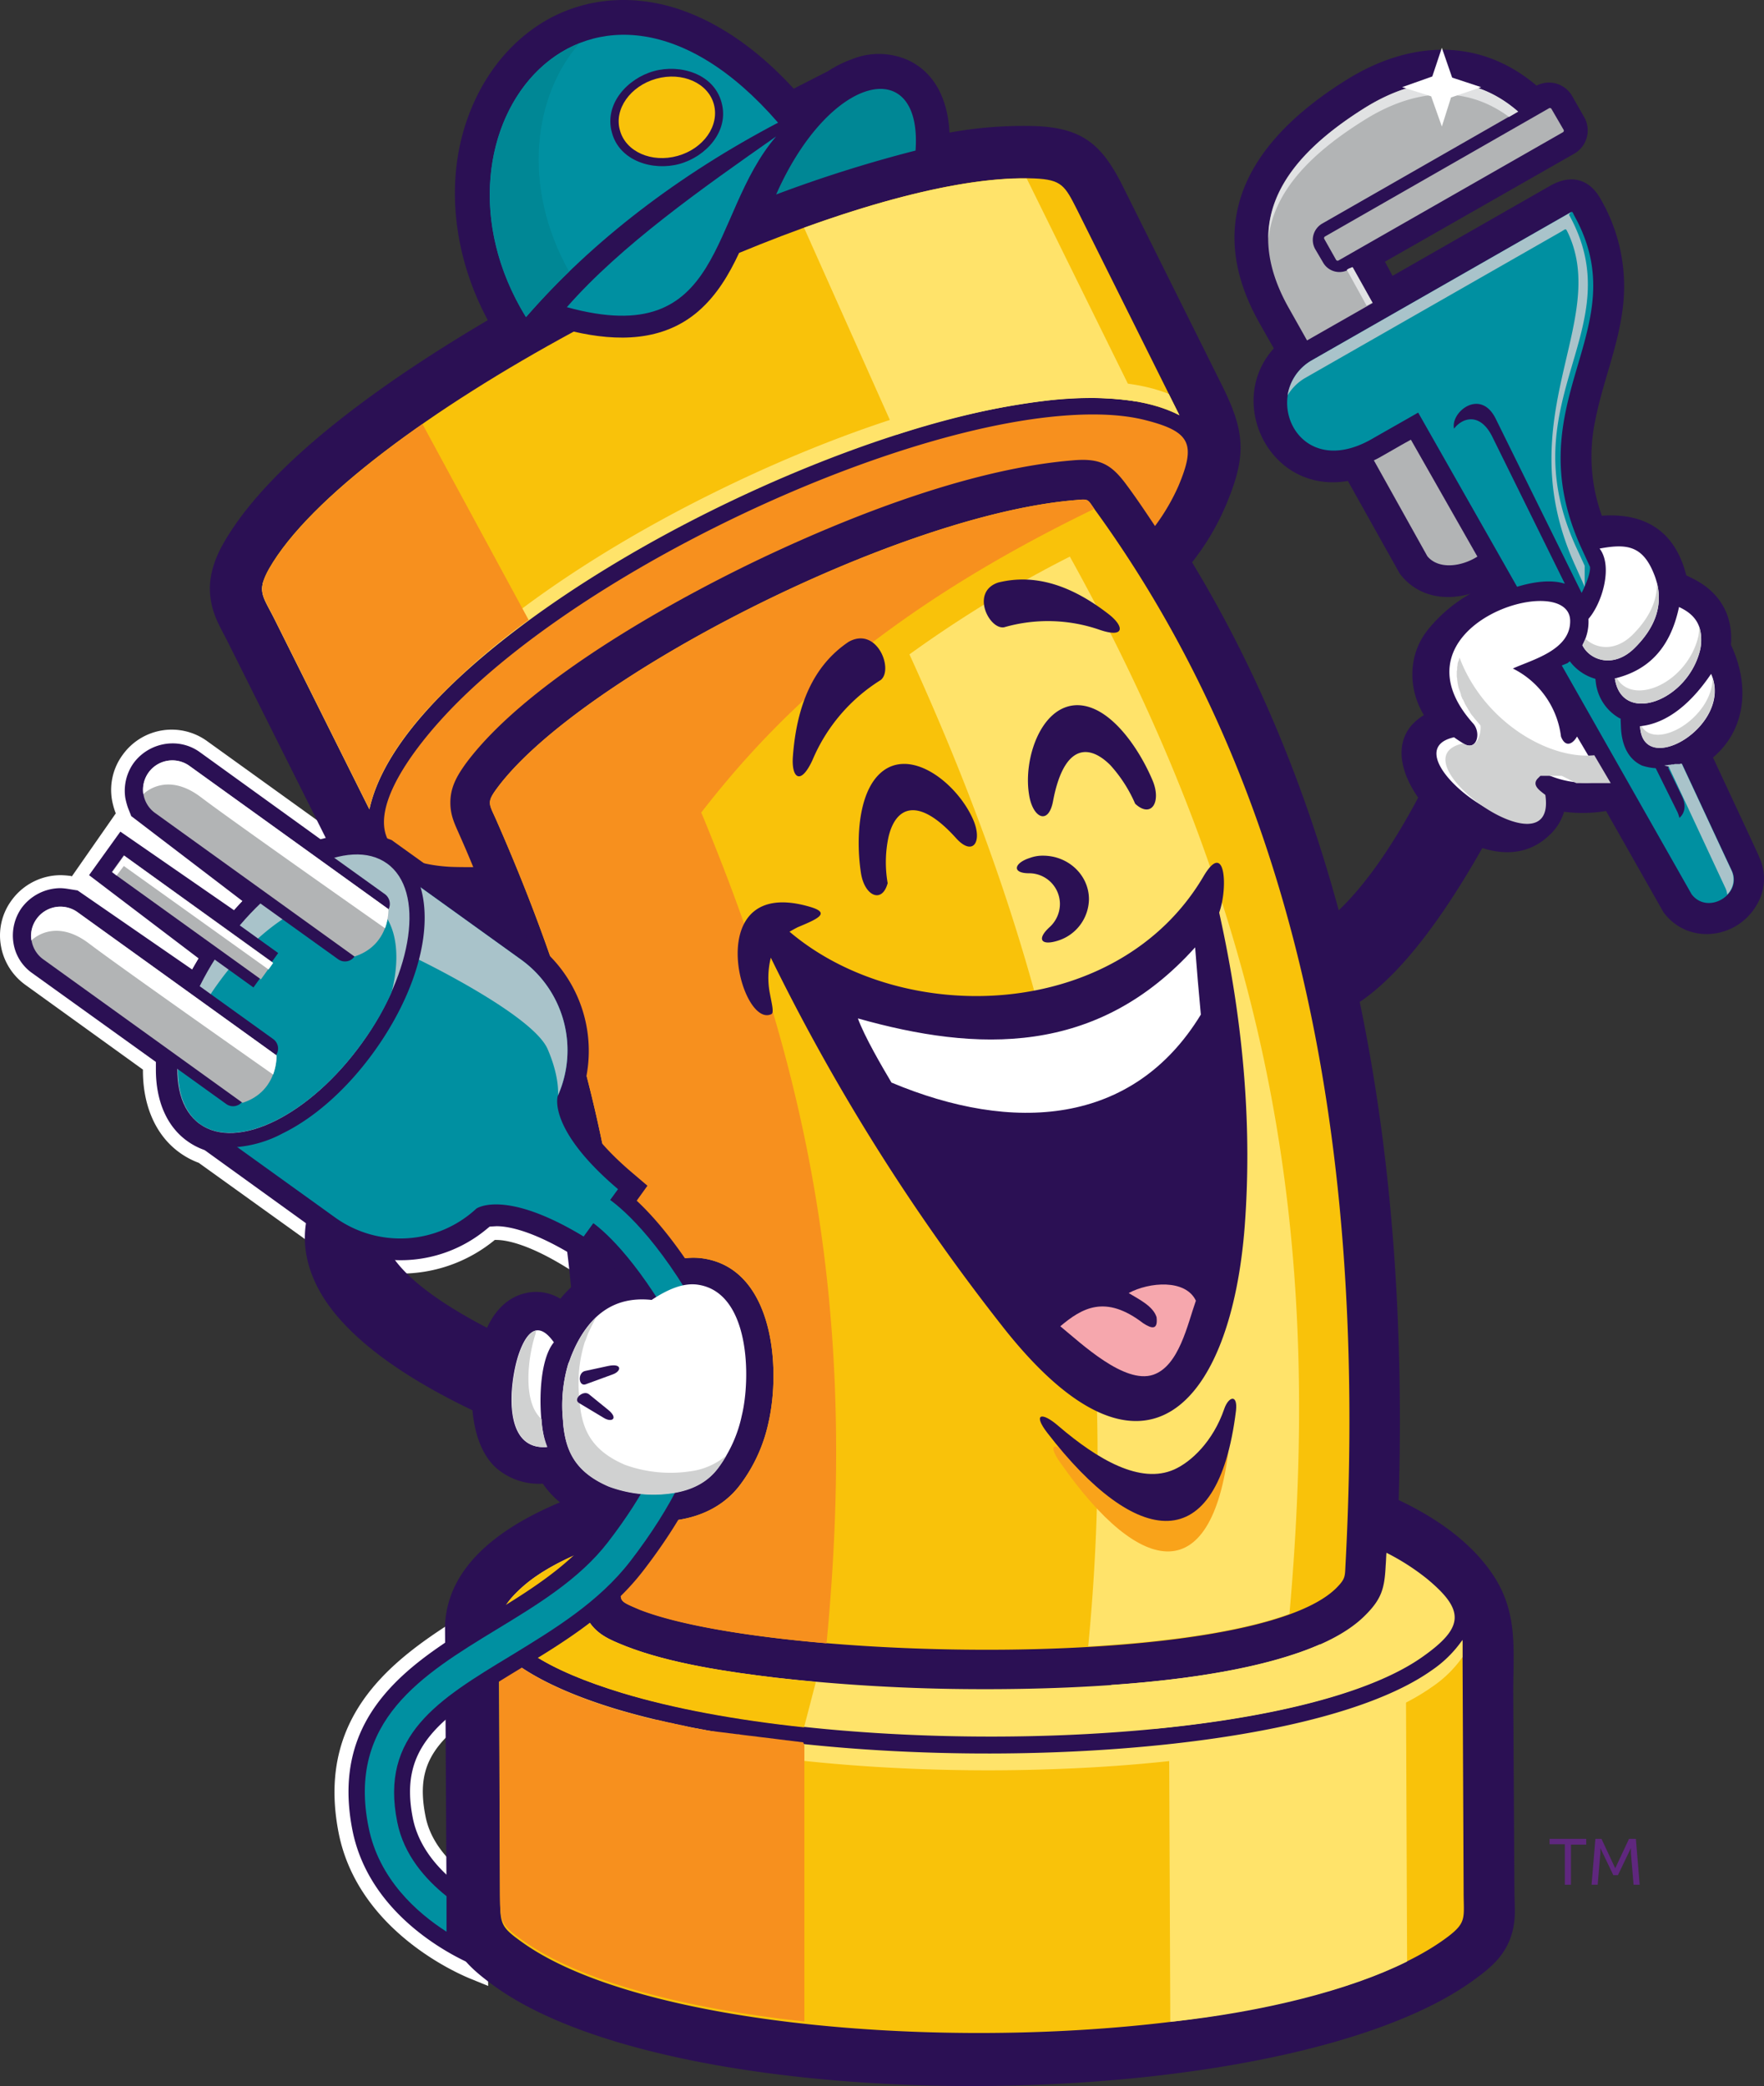 <?xml version="1.0" encoding="UTF-8"?> <svg xmlns="http://www.w3.org/2000/svg" width="419.269" height="495.75" viewBox="0 0 419.269 495.75"><rect x="0" y="0" width="419.269" height="495.75" fill="#333333" stroke="none"/><g id="keep-smiling-mascot" transform="translate(18398.131 1695)"><path id="Path_181698" data-name="Path 181698" d="M180.938,449.08a92.188,92.188,0,0,0-11.529-14.615l2.633-3.722-5.9-4.993c-8.715-7.444-10.893-12.164-11.438-13.889l-.091-.182.091-.182a35.41,35.41,0,0,0-12.164-40.85l-34.132-24.51-2.723-.908a24.919,24.919,0,0,0-14.8.091l-.182.091L63.2,325.623a14.334,14.334,0,0,0-20.062,3.268A14.055,14.055,0,0,0,40.6,339.6a18.377,18.377,0,0,0,.817,3l.091.182-.817,1.18h0l-9.622,13.8-.272-.091a22.341,22.341,0,0,0-2.36-.182,14.449,14.449,0,0,0-11.71,5.991,14.055,14.055,0,0,0-2.542,10.712,14.489,14.489,0,0,0,5.81,9.35l27.959,20.153v.272c0,8.533,3.177,15.523,8.805,19.517a18.929,18.929,0,0,0,4.448,2.36l27.687,19.88a34.3,34.3,0,0,0,20.334,6.445,35.036,35.036,0,0,0,22.24-7.9l.091-.091h.454c1.816,0,6.99.635,16.431,6.445l6.536,3.994,1.906-2.633a80.529,80.529,0,0,1,6.445,8.715c8.805,13.435,5.265,30.592-10.621,51.2-5.991,7.716-15.432,13.526-24.691,19.063-17.611,10.712-39.579,24.056-33.5,54.376,4.539,22.24,26.688,32.5,31.046,34.314l4.448,1.815-.091-4.811c0-1.725-.091-3.45-.182-5.174s-.182-3.54-.182-5.265a3.7,3.7,0,0,1,1.271-2.723l2.9-3-3.631-2c-4.811-2.633-13.253-8.442-14.978-17.339-2.9-14.524,3.813-20.062,23.784-32.226,10.8-6.627,22.059-13.344,30.41-24.238C191.377,496.194,195.28,470.776,180.938,449.08Z" transform="translate(-18412.113 -1844.5)" fill="#fff"></path><path id="Path_181699" data-name="Path 181699" d="M150.33,407.77c-11.529.908-22.24,3.54-32.68,9.895-2.36,1.452-5.719,3.9-6.808,6.536-.726,1.815,0,3.813.908,5.356,3.994,6.9,14.343,13.344,23.057,17.883,1.816-3.9,4.72-7.262,9.259-8.261a10.967,10.967,0,0,1,8.17,1.362,24.339,24.339,0,0,1,2.542-2.723,278.736,278.736,0,0,0-4.448-30.047Zm-18.972,59.278c-12.89-6.173-29.049-15.7-36.129-27.959-3.994-6.99-4.993-14.524-1.906-21.968,2.723-6.808,8.351-11.892,14.524-15.614,12.255-7.444,24.782-10.984,38.217-12.346a365.969,365.969,0,0,0-12.709-38.853c-12.527.635-27.233-1.362-33.86-13.344l-.182-.272L73.261,284.586c-1.816-3.631-3.631-6.354-4.176-10.621-.635-4.63.817-8.987,3.086-12.981,11.71-20.516,41.576-40.487,62.818-53.014-6.536-12.164-9.441-26.507-6.9-40.214,2.451-12.981,9.8-25.054,21.6-31.5,9.169-4.9,19.426-5.537,29.321-2.633,11.166,3.359,20.879,10.8,28.686,19.336l8.17-4.176a27.182,27.182,0,0,1,5.628-2.814,17.085,17.085,0,0,1,13.526.272c6.808,3.268,9.35,10.167,9.713,17.157a97.237,97.237,0,0,1,20.516-1.543c11.256.454,15.8,4.539,20.7,14.343l23.511,47.2c5.628,11.256,5.9,16.885.908,28.686a59.04,59.04,0,0,1-7.988,13.435C318,291.3,329.343,319.172,337.24,348.22c7.534-7.171,14.161-17.883,18.882-26.779-4.9-6.99-6.082-15.069,1.362-19.608-3.9-6.445-3.813-14.8,1.362-20.788a35.485,35.485,0,0,1,9.713-8.079c-5.81,1.725-12.164.817-16.34-4.176l-.454-.545-12.346-22.059c-18.609,3.177-29.139-18.791-17.611-31.5l-3.54-6.264c-13.889-24.873-1.18-43.755,20.516-57.371,15.069-9.532,31.772-10.439,45.479,1.18a6.349,6.349,0,0,1,8.442,2.451l2.9,5.083a6.368,6.368,0,0,1-2.36,8.624l-45.025,25.69,1.816,3.359,37.491-21.423c4.993-2.814,9.35-1.634,12.073,3.359a41.378,41.378,0,0,1,5.084,26.235c-1.18,8.987-4.72,17.248-6.445,26.053a41.292,41.292,0,0,0,1.543,22.785c10.349-.726,17.429,3.722,20.062,14.161l1.089.545c6.718,3.177,10.076,8.715,9.532,15.977,4.448,9.441,3.722,19.971-4.267,26.779,3.631,7.807,7.353,15.7,10.984,23.6v.091a12.06,12.06,0,0,1-.545,11.256c-4.63,8.17-16.249,9.713-22.15,1.906l-.272-.454-13.435-23.693a33.491,33.491,0,0,1-9.985.182,12.141,12.141,0,0,1-2.814,4.9c-4.72,4.993-10.621,5.628-16.612,3.722-6.9,12.164-17.52,28.776-29.139,36.583,8.079,38.762,10.439,78.795,9.259,118.373,8.442,3.994,16.7,9.532,22.059,17.248,6.627,9.532,5.084,18.7,5.174,29.5L379,581.155c0,4.176.545,7.262-1,11.438-1.634,4.357-4.72,6.99-8.351,9.622-44.572,32.952-188.544,34.314-233.388,1.452-8.715-6.354-10.984-10.349-11.075-21.151l-.363-64.089v-.272c.635-14.887,14.524-23.874,27.324-29.23a21.273,21.273,0,0,1-4.085-4.448,15.419,15.419,0,0,1-11.166-3.813C133.537,477.578,131.812,472.494,131.358,467.048Z" transform="translate(-18417.182 -1826.883)" fill="#2b1054"></path><path id="Path_181700" data-name="Path 181700" d="M300.65,234.877l-24.328-48.838c-2.9-5.719-3.631-7.171-10.167-7.444-17.157-.726-43.028,6.445-70.171,17.7-2.451,5.265-5.356,10.076-9.622,13.8-8.442,7.353-19.426,7.262-29.684,4.9-33.406,18.065-62.818,39.488-72.44,56.373-3,5.356-1.362,6.354,1.362,11.892l22.513,45.116c1.634-7.534,6.445-15.523,13.617-23.511,14.978-16.7,40.214-33.86,67.447-47.386s56.554-23.6,79.612-26.235C281.859,229.975,292.934,230.882,300.65,234.877Z" transform="translate(-18418.447 -1831.186)" fill="#f9c20a"></path><path id="Path_181701" data-name="Path 181701" d="M173.705,519.233c.454-4.811.817-9.622,1.089-14.343a38.235,38.235,0,0,0,12.073.272h.091c5.991-.908,11.347-3.631,14.978-8.624a37.7,37.7,0,0,0,6.536-14.524c3-13.072,1.18-36.765-15.8-39.034-4.811-.635-9.35,1.089-13.344,3.54a21.746,21.746,0,0,0-5.537.454c-3.631-35.131-13.072-69.626-30.047-108.206-1.725-3.9-2.36-4.085.363-7.716,19.426-25.962,94.862-64.815,137.437-68.264,3-.272,2.723-.272,4.357,2.088,44.935,61.819,65.36,143.337,59.731,250.636-.182,3.086.091,3.54-2.269,5.9-20.062,19.7-133.806,17.52-165.577,4.993C172.344,524.135,173.251,524.68,173.705,519.233Z" transform="translate(-18423.945 -1838.945)" fill="#f9c20a"></path><path id="Path_181702" data-name="Path 181702" d="M173.705,519.233c.454-4.811.817-9.622,1.089-14.343a38.235,38.235,0,0,0,12.073.272h.091c5.991-.908,11.347-3.631,14.978-8.624a37.7,37.7,0,0,0,6.536-14.524c3-13.072,1.18-36.765-15.8-39.034-4.811-.635-9.35,1.089-13.344,3.54a21.746,21.746,0,0,0-5.537.454c-3.631-35.131-13.072-69.626-30.047-108.206-1.725-3.9-2.36-4.085.363-7.716,19.426-25.962,94.862-64.815,137.437-68.264,3-.272,2.723-.272,4.357,2.088-48.384,23.42-74.437,47.658-93.41,72.168,26.6,63.907,37.128,120.915,29.775,197.44-18.882-1.634-35.221-4.357-44.481-7.988C172.344,524.135,173.251,524.68,173.705,519.233Z" transform="translate(-18423.945 -1838.945)" fill="#f7901e"></path><path id="Path_181703" data-name="Path 181703" d="M373.631,561.4l.272,59.731c0,6.082.817,7.171-3.722,10.621-40.033,30.229-179.194,30.319-219.862,1.453-5.356-3.813-5.356-4.357-5.447-10.8l-.272-58.733c5.81,5.719,15.614,10.44,27.869,14.161,27.233,8.17,67.447,11.71,104.938,10.258,37.582-1.452,72.44-7.807,88.871-19.426A27.986,27.986,0,0,0,373.631,561.4Z" transform="translate(-18424.16 -1866.496)" fill="#f9c20a"></path><path id="Path_181704" data-name="Path 181704" d="M376.654,638.76c-13.617,6.808-34.132,11.983-56.282,14.343l-.272-65.813c22.967-2.451,43.21-7.081,56.282-13.889Z" transform="translate(-18440.346 -1867.603)" fill="#ffe36a"></path><path id="Path_181705" data-name="Path 181705" d="M373.631,565.285a27.743,27.743,0,0,1-7.353,7.171c-16.431,11.619-51.289,18.065-88.871,19.426-37.4,1.452-77.614-2.088-104.938-10.258-12.346-3.722-22.059-8.442-27.869-14.161v-3.994c5.81,5.719,15.614,10.44,27.869,14.161,27.233,8.17,67.447,11.71,104.938,10.258,37.582-1.452,72.44-7.807,88.871-19.426a28,28,0,0,0,7.353-7.262Z" transform="translate(-18424.16 -1866.478)" fill="#ffe36a"></path><path id="Path_181706" data-name="Path 181706" d="M224.5,190.31l21.968,49.2a181.813,181.813,0,0,1,35.494-8.079,77.4,77.4,0,0,1,21.6.181L277.423,178.6C263.716,178.418,244.834,182.957,224.5,190.31Z" transform="translate(-18431.529 -1831.191)" fill="#ffe36a"></path><path id="Path_181707" data-name="Path 181707" d="M300.646,239.781,298.1,234.7c-7.534-3-17.7-3.631-29.321-2.36-23.057,2.542-52.288,12.618-79.612,26.235-27.233,13.526-52.469,30.683-67.447,47.386-7.171,7.988-11.983,15.977-13.617,23.511L85.6,284.352a55.558,55.558,0,0,1-2.633-5.265c-1.089,3.177.363,4.721,2.633,9.259l22.513,45.116c1.634-7.534,6.445-15.523,13.617-23.511,14.978-16.7,40.214-33.86,67.447-47.386s56.554-23.6,79.612-26.235C281.855,234.879,292.93,235.787,300.646,239.781Z" transform="translate(-18418.443 -1836.09)" fill="#ffe36a"></path><path id="Path_181708" data-name="Path 181708" d="M150.191,546.524c3.54-3.177,8.624-6.082,14.887-8.624-.182,2-.272,3.9-.454,5.9-.363,3.631-1,6.354.908,9.985,2.088,3.9,5.356,5.174,9.168,6.718,10.621,4.176,24.419,6.173,35.766,7.534a441.742,441.742,0,0,0,47.749,2.723c22.15.091,75.617-1.089,92.139-17.339,4.176-4.085,4.811-6.627,5.084-12.164.091-1,.091-2,.182-2.905a54.835,54.835,0,0,1,9.622,6.173c8.987,7.444,8.9,11.529-1,18.519-15.7,11.166-49.837,17.339-86.783,18.7-37.037,1.361-76.8-2.088-103.668-10.167-8.624-2.633-15.886-5.628-21.242-9.169C144.472,557.235,142.112,553.786,150.191,546.524Z" transform="translate(-18424.213 -1864.329)" fill="#ffe36a"></path><path id="Path_181709" data-name="Path 181709" d="M304.9,572.022l10.167,10.439c22.24-2.179,41.939-6.264,55.283-12.437L354.464,562.4C341.392,568.119,322.238,570.842,304.9,572.022Z" transform="translate(-18438.945 -1866.589)" fill="#ffe36a"></path><path id="Path_181710" data-name="Path 181710" d="M150.192,546.524c3.54-3.177,8.624-6.082,14.887-8.624-.182,2-.272,3.9-.454,5.9-.363,3.631-1,6.354.908,9.985,2.088,3.9,5.356,5.174,9.168,6.718,10.621,4.176,24.419,6.173,35.766,7.534,3.177.363,6.354.726,9.532,1l-2.814,10.8c-16.158-1.725-31.046-4.448-43.3-8.17-8.624-2.633-15.886-5.628-21.242-9.168C144.473,557.235,142.113,553.786,150.192,546.524Z" transform="translate(-18424.213 -1864.329)" fill="#f9c20a"></path><path id="Path_181711" data-name="Path 181711" d="M129.934,347.879c1.816.091,3.722.091,5.81.091-1-2.451-2.088-4.993-3.177-7.444-1.18-2.723-2.269-4.72-2.269-7.9,0-3.722,1.634-6.445,3.722-9.35,14.8-19.88,50.563-39.579,72.8-49.927,21.06-9.8,48.2-20.153,71.442-22.059,6.354-.545,9.078.817,12.8,5.9,2.36,3.177,4.539,6.445,6.717,9.713a49.044,49.044,0,0,0,5.537-9.441c4.267-10.076,2.9-12.981-7.716-15.7-6.354-1.634-14.343-1.725-23.33-.726-22.513,2.542-51.38,12.436-78.25,25.781s-51.652,30.138-66.267,46.478C116.5,325.82,103.7,346.154,129.934,347.879Z" transform="translate(-18421.387 -1836.89)" fill="#f7901e"></path><path id="Path_181712" data-name="Path 181712" d="M252.1,300.839c35.131,76.979,50.926,148.239,42.484,235.748,19.154-1.089,36.4-3.54,47.84-7.716,7.353-83.515-1.271-159.4-52.2-251.271A284.372,284.372,0,0,0,252.1,300.839Z" transform="translate(-18434.072 -1840.322)" fill="#ffe36a"></path><path id="Path_181713" data-name="Path 181713" d="M417.72,187.85l-61,34.858c-12.255,7.444-3.631,28.958,14.434,18.609,3.631-2.088,7.353-4.176,10.984-6.264l23.511,41.394c4.176-1.271,8.261-1.725,11.347-.726l-17.248-34.949c-2.9-5.81-7.081-4.539-9.078-1.906-.908-3.9,6.264-9.713,9.895-2.36L420.988,277.9c1.089-2.088,2.088-4.72,2-6.082v-.091l-2.088-4.539c-15.977-35.131,13.526-51.561-1.634-78.885-.635-1.271-.363-1.089-1.543-.454Zm-1.453,107.3,30.864,54.376c3.813,4.993,11.983.091,9.622-5.447-3.994-8.533-7.9-16.975-11.892-25.508a20.156,20.156,0,0,1-3.359.817l3.359,6.9c1.089,2.269.545,4.085-.635,5.084a7.984,7.984,0,0,0-.454-1.362L438.6,319.568a13.033,13.033,0,0,1-3.268-.635c-3.54-1.634-4.811-5.265-4.993-8.987l-.091-2.179c-.091,0-.182-.091-.272-.091a11.261,11.261,0,0,1-5.628-8.624l-.091-.726a11.549,11.549,0,0,1-6.082-4.176c-.182.182-.363.272-.545.454Z" transform="translate(-18443.197 -1831.999)" fill="#0090a1"></path><path id="Path_181714" data-name="Path 181714" d="M383.857,266.06l-12.709-22.785a19.226,19.226,0,0,0,1.906-1c2.269-1.271,4.539-2.633,6.9-3.9l15.8,27.778c-3.9,2.451-9.259,3.086-11.892-.091Zm-28.595-51.289-4.448-7.9c-11.71-20.97-.454-35.585,17.883-47.2,12.527-7.9,25.6-8.9,36.674.726l-46.478,26.6a4.479,4.479,0,0,0-1.634,6.173l1.816,3.086a4.459,4.459,0,0,0,6.173,1.634l.908-.454,4.72,8.442-15.614,8.9Zm4.267-24.691a.437.437,0,0,0-.182.545l2.814,4.993a.436.436,0,0,0,.545.182l53.377-30.5a.437.437,0,0,0,.182-.545l-2.9-4.993a.437.437,0,0,0-.545-.182Z" transform="translate(-18442.738 -1828.873)" fill="#b2b4b5"></path><path id="Path_181715" data-name="Path 181715" d="M346.1,190.534c0-12.618,9.532-22.6,22.694-30.864,12.527-7.9,25.6-8.9,36.674.726l-2.179,1.271c-10.712-7.9-22.967-6.536-34.677.908-12.164,7.625-21.242,16.612-22.513,27.959Zm19.971,6.808,4.72,8.442-1.362.726-4.72-8.533a1.986,1.986,0,0,0,.454-.272Z" transform="translate(-18442.744 -1828.873)" fill="#e1e2e3"></path><path id="Path_181716" data-name="Path 181716" d="M417.73,187.847l-61,34.858a11.678,11.678,0,0,0-5.628,8.261,11.716,11.716,0,0,1,4.085-4.085l61-34.858c1.18-.726,1-.817,1.634.454,9.8,21.242-14.343,43.755,1.634,78.885l2.269,5.083v-.091h0v-.182h0v-.182h0v-.182h0v-.182h0v-.182h0v-.182h0v-.182h0V274.9h0v-.182h0v-.182h0v-.182h0v-.182h0v-.182h0v-.182h0v-.091h0v-.182h0v-.182h0v-.182h0V273h0v-.182h0v-.182h0v-.182h0v-.182h0v-.091h0v-.091h0V272h0v-.091h0v-.091h0v-.182h0v-.182l-2.088-4.539c-15.977-35.131,13.526-51.561-1.634-78.885.635-1,.908-.817-.272-.182ZM441.7,319.2c4.539,9.622,8.987,19.245,13.526,28.958a4.273,4.273,0,0,1,.363,1.452,5.068,5.068,0,0,0,1.089-5.628c-3.994-8.533-7.9-16.975-11.892-25.508h-.272l-.181.091h-1.18l-.272.091h-.454l-.363.091h-.272l-.454.091h-.272l-.363.091h-.091l1.089.272Z" transform="translate(-18443.207 -1831.996)" fill="#a9c3ca"></path><path id="Path_181717" data-name="Path 181717" d="M445.366,281.62c-2.723-6.99-6.627-7.353-12.981-6.173,3.177,4.085.726,12.8-2.633,16.7v.272a11.493,11.493,0,0,1-1.452,5.991c1.725,3.54,7.353,5.628,12.346.726,5.083-4.993,7.353-10.8,4.72-17.52Zm-9.35,24.691c7.444-1.816,13.072-6.627,15.25-16.975,3.54,1.634,5.991,4.267,5.084,9.895-2.814,12.527-18.7,18.246-20.334,7.081Zm22.876-1.089c-4.72,6.99-10.439,11.8-16.885,12.437C442.643,330.186,464.339,317.386,458.892,305.222Z" transform="translate(-18450.326 -1840.076)" fill="#fff"></path><path id="Path_181718" data-name="Path 181718" d="M428.3,299.278c1.725,3.54,7.353,5.628,12.346.726,4.539-4.448,6.9-9.713,5.356-15.7.182,4.63-2.088,8.805-5.81,12.527-4.176,4.085-8.715,3.268-11.166.908-.272.545-.454,1-.726,1.543Zm7.716,7.9.454-.091c3.9,6.808,16.885,1.089,19.426-10.076a17.718,17.718,0,0,0,.182-2.088,10.538,10.538,0,0,1,.272,5.174c-2.814,12.527-18.7,18.246-20.334,7.081Zm6.354,11.347h-.363c.545,12.255,21.06.454,17.248-11.438C459.164,316.526,445.82,324.423,442.371,318.523Z" transform="translate(-18450.326 -1840.94)" fill="#d0d1d1"></path><path id="Path_181719" data-name="Path 181719" d="M210.738,161.877c-23.511,12.346-44.027,27.959-59.913,46.206C123.32,163.421,166.711,111.042,210.738,161.877Z" transform="translate(-18423.941 -1827.722)" fill="#0090a1"></path><path id="Path_181720" data-name="Path 181720" d="M161.084,197.485c-3.631,3.45-6.99,7.081-10.258,10.8-16.7-27.142-7.262-57.19,12.709-65.087C152.732,155.546,149.646,177.06,161.084,197.485Z" transform="translate(-18423.941 -1827.927)" fill="#008795"></path><path id="Path_181721" data-name="Path 181721" d="M162.4,208.177c12.89-14.706,32.135-28.232,49.746-40.577C195.988,186.391,200.345,218.617,162.4,208.177Z" transform="translate(-18425.803 -1830.177)" fill="#0090a1"></path><path id="Path_181722" data-name="Path 181722" d="M217.2,180.251c12.8-28.958,34.768-33.406,33.134-10.439A316.589,316.589,0,0,0,217.2,180.251Z" transform="translate(-18430.855 -1829.03)" fill="#008795"></path><path id="Path_181723" data-name="Path 181723" d="M184.147,150.445c6.264-1.725,14.252.635,16.068,7.444,1.906,6.808-3.722,12.89-9.985,14.615s-14.252-.635-16.068-7.444C172.255,158.252,177.884,152.17,184.147,150.445Z" transform="translate(-18426.852 -1828.545)" fill="#2b1054"></path><path id="Path_181724" data-name="Path 181724" d="M184.893,152.447c6.173-1.725,12.346,1,13.707,6.082s-2.451,10.53-8.624,12.255-12.346-1-13.707-6.082C174.817,159.71,178.72,154.172,184.893,152.447Z" transform="translate(-18427.053 -1828.732)" fill="#f9c20a"></path><path id="Path_181725" data-name="Path 181725" d="M120.729,242.9c-17.157,11.983-30.5,24.056-36.492,34.5-3,5.356-1.362,6.354,1.362,11.892L108.111,334.4c1.634-7.534,6.445-15.523,13.617-23.511a159.992,159.992,0,0,1,24.237-21.423Z" transform="translate(-18418.447 -1837.122)" fill="#f7901e"></path><path id="Path_181726" data-name="Path 181726" d="M144.7,563.8c5.81,5.719,15.614,10.439,27.869,14.161l1.18.363h.091c.726.182,1.543.454,2.36.635l.272.091.272.091c.817.182,1.543.454,2.36.636h.091l1.271.363h0l1.271.272h.363c.817.182,1.543.363,2.36.545l.363.091h.091l.908.182.454.091.182.091h.091l.908.182.182.091h.272l1.18.272h0l.726.182.726.182h.091l.545.091.726.091.272.091.454.091.726.091.363.091.363.091.726.091.454.091h.272l.726.091.635.091h.091l.726.091.726.091h0l.726.091.726.091h.091l.635.091.726.091h.272l.454.091.726.091.726.091.726.091h.091l.726.091.726.091.726.091.726.091,1.543.182.726.091h.091l.635.091.726.091.726.091.726.091.726.091h.091l.726.091.726.091.726.091h.091l.635.091.817.091.272.726v65.632c-28.413-3.086-53.286-9.532-66.9-19.245-5.356-3.813-5.356-4.357-5.447-10.8Z" transform="translate(-18424.168 -1866.718)" fill="#f7901e"></path><path id="Path_181727" data-name="Path 181727" d="M396.453,323.062c-.726-.454-1.452-.908-2.179-1.453-16.794,3.722,22.513,31.954,19.608,12.346-1.089-.908-3.268-2.179-1.906-3.813,1.362-1.725,3.268-.182,4.72.454a22.681,22.681,0,0,0,13.072,1.452L423.5,321.428c-1.089,1.906-2.814,2.633-3.813,0a20.918,20.918,0,0,0-11.438-16.158c4.539-2.088,13.8-4.357,13.617-11.438-.363-12.255-44.027,1.271-22.967,24.6C400.81,320.792,399.539,325.059,396.453,323.062Z" transform="translate(-18446.801 -1841.394)" fill="#fff"></path><path id="Path_181728" data-name="Path 181728" d="M396.67,324.425h0c-16.885,3.631,22.422,31.863,19.517,12.255-1.089-.908-3.268-2.179-1.906-3.813l.091-.091.091-.091.091-.091.091-.091.091-.091.091-.091.091-.091.091-.091h5.084l.182.091.182.091.182.091.182.091h0l.182.091h0l.182.091.182.091.182.091.182.091.182.091.182.091.182.091.182.091.182.091h0l.182.091h0l.182.091h0l.182.091h0l.182.091.182.091h8.17l-3.9-6.627c-10.8,1.089-26.325-7.988-32.044-23.239v.091c-.091.182-.091.454-.182.635l-.091.182a5.77,5.77,0,0,0-.182.635v.182c0,.182-.091.454-.091.635v.182a2,2,0,0,1-.091.726v1a2,2,0,0,0,.091.726v.182c0,.272.091.545.091.817v.091c.091.272.091.545.182.817v.091l.272.817.091.182c.091.272.182.545.272.908v.091c.091.272.272.635.363.908l.091.091c.182.272.272.636.454.908v.091c.182.272.363.635.545.908h0a6.108,6.108,0,0,0,.636,1v.091a6.928,6.928,0,0,0,.726,1l.091.091a9.634,9.634,0,0,0,.817,1h0c.272.363.635.726.908,1.089C401.027,322.155,399.757,326.422,396.67,324.425Z" transform="translate(-18447.02 -1842.757)" fill="#d0d1d1"></path><path id="Path_181729" data-name="Path 181729" d="M390.541,144.4l2.451,7.081,6.9,2.269-7.171,2.451-2.179,6.9L388,155.929l-6.9-2.179,7.171-2.542Z" transform="translate(-18445.973 -1828.037)" fill="#fff"></path><g id="Group_72939" data-name="Group 72939" transform="translate(-18222.801 -1557.278)"><path id="Path_181730" data-name="Path 181730" d="M321.572,369.6c2.088-5.719,1.543-17.52-3.722-8.624-20.243,34.4-71.351,36.129-98.4,13.163.635-.363,1.271-.726,2-1.089,4.811-2,7.807-3.359,2.9-4.811-26.144-7.716-16.7,28.958-9.259,25.508.726-.272.182-2.269-.272-4.72a19.772,19.772,0,0,1,.182-8.715,490.68,490.68,0,0,0,54.829,87.328c34.041,43.573,54.648,18.518,57.825-23.693C329.288,421.885,327.745,397.375,321.572,369.6Z" transform="translate(-207.125 -290.438)" fill="#2b1054"></path><path id="Path_181731" data-name="Path 181731" d="M318.756,379.9c-23.33,25.962-51.834,24.873-80.156,16.885,1.543,4.266,5.719,11.438,7.988,15.251,28.776,12.073,57.371,10.349,73.529-16.158C319.573,390.158,319.21,385.71,318.756,379.9Z" transform="translate(-210.028 -292.479)" fill="#fff"></path><path id="Path_181732" data-name="Path 181732" d="M291.6,478.091c5.174-4.357,10.712-7.625,19.7-.726,2.088,1.362,3.54,1.634,3.177-1.452-.817-2.542-3.9-4.085-6.627-5.719,4.9-2.633,13.526-3.359,15.977,1.815-2,5.628-3.994,15.523-10.167,17.611C306.85,491.889,296.684,482.267,291.6,478.091Z" transform="translate(-214.916 -300.619)" fill="#f6a7ad"></path><path id="Path_181733" data-name="Path 181733" d="M293.794,512.461c8.624,8.17,17.611,14.07,24.782,10.439,3.631-1.815,8.261-6.627,10.53-14.252.908-3,2.9-3.722,2.542.363-3.631,35.312-20.97,32.589-40.214,4.993C288.257,509.556,290.072,508.921,293.794,512.461Z" transform="translate(-214.75 -304.125)" fill="#f9a31a"></path><path id="Path_181734" data-name="Path 181734" d="M290.653,504.543c9.441,8.079,19.517,13.889,27.505,10.349,4.085-1.815,9.259-6.718,11.892-14.343,1-3,3.268-3.722,2.814.363-4.357,35.4-23.693,32.68-44.844,5.265C284.571,501.729,286.568,501,290.653,504.543Z" transform="translate(-214.423 -303.378)" fill="#2b1054"></path><path id="Path_181735" data-name="Path 181735" d="M283.375,337.651c.817,5.628,4.63,7.535,5.719,1.634,2.542-13.435,8.442-13.707,13.617-8.533a33.274,33.274,0,0,1,5.9,9.168c3.813,3.54,6.264-.363,4.176-5.447-3.268-7.807-10.258-18.065-18.065-17.974C286.28,316.682,282.013,329.118,283.375,337.651Z" transform="translate(-214.134 -286.632)" fill="#2b1054"></path><path id="Path_181736" data-name="Path 181736" d="M266.034,345.151c2.269,5.265-.091,8.805-4.085,4.357-9.168-10.167-14.434-7.353-16.068-.182a28.948,28.948,0,0,0-.182,10.893c-1.362,4.993-5.537,3-6.354-2.451-1.271-8.351-.635-20.788,6.082-24.782C252.6,328.811,262.585,337.163,266.034,345.151Z" transform="translate(-210.048 -288.05)" fill="#2b1054"></path><path id="Path_181737" data-name="Path 181737" d="M221.594,326.87c.908-11.8,4.72-21.333,13.253-27.052,6.717-3.722,10.712,6.536,7.625,9.078a41.312,41.312,0,0,0-16.249,19.063C223.319,334.223,221.14,332.044,221.594,326.87Z" transform="translate(-208.454 -285.019)" fill="#2b1054"></path><path id="Path_181738" data-name="Path 181738" d="M301.281,291.86c-8.533-6.627-17.248-9.8-26.325-7.534-6.627,2.269-2.088,11.256,1.453,10.621a37.588,37.588,0,0,1,22.785.636C305.094,297.579,305,294.765,301.281,291.86Z" transform="translate(-213.069 -283.598)" fill="#2b1054"></path><path id="Path_181739" data-name="Path 181739" d="M286.466,355.9c5.991,0,10.893,4.63,10.893,10.349a10.488,10.488,0,0,1-7.534,9.895c-3.9,1.18-4.9-.454-1.816-3.268a7.474,7.474,0,0,0,2.451-5.447,7.322,7.322,0,0,0-7.353-7.353c-4.176,0-3.54-2.451.182-3.631A8.631,8.631,0,0,1,286.466,355.9Z" transform="translate(-213.867 -290.266)" fill="#2b1054"></path></g><path id="Path_181740" data-name="Path 181740" d="M424.784,624.193v-9.531h3.631V613.3H419.7v1.271h3.631v9.622Zm5.81-10.893-.908,10.893h1.453l.635-7.535v-1.18l3.086,6.445h1.089l3.086-6.445v1.18l.635,7.535h1.452l-.908-10.893h-1.634l-3.268,6.99-3.268-6.99Z" transform="translate(-18449.531 -1871.283)" fill="#5f277e"></path><path id="Path_181741" data-name="Path 181741" d="M186.721,461.494c-10.258-15.614-18.065-20.153-19.517-20.879l-3.45-1.815-4.993,9.532-1.816,3.359,3.359,1.815c.091,0,5.9,3.54,14.161,16.068,9.622,14.706,6.082,33.134-10.712,54.829-6.354,8.17-16.068,14.161-25.508,19.88-17.7,10.712-37.673,22.876-32.044,51.017,4.176,20.516,24.51,30.138,29.139,32.044,0-3.45-.272-6.99-.363-10.44a7.022,7.022,0,0,1,2.179-4.993c-5.447-3-14.524-9.441-16.612-19.517-3.45-17.157,6.264-23.965,25.236-35.494,10.621-6.445,21.514-13.072,29.5-23.421C196.343,506.157,200.247,482.01,186.721,461.494Z" transform="translate(-18420.531 -1855.189)" fill="#2b1054"></path><path id="Path_181742" data-name="Path 181742" d="M164.546,428.534c-9.078-7.716-11.619-12.891-12.436-15.341l-.363-1.18.454-1.18A32.1,32.1,0,0,0,141.125,373.7l-33.769-24.237-2.269-.817a17.7,17.7,0,0,0-5.81-.908,24.9,24.9,0,0,0-7.081,1.089l-1.725.454-28.686-20.7A10.972,10.972,0,0,0,55.25,326.5a11.565,11.565,0,0,0-9.168,4.63,11.366,11.366,0,0,0-2,8.351,17.914,17.914,0,0,0,.635,2.36l.726,1.816v.091l26.507,20.243-2,2.179L42.9,347.47,35.46,357.818l26.053,19.789L59.97,380.24,32.737,361.449h0l-2.269-.363a13.646,13.646,0,0,0-1.816-.182,11.566,11.566,0,0,0-9.168,4.63,11.366,11.366,0,0,0-2,8.352,10.771,10.771,0,0,0,4.539,7.262l29.321,21.06v1.816c0,7.534,2.633,13.526,7.444,16.975a16.186,16.186,0,0,0,3.722,2l.454.182,28.05,20.243a31.952,31.952,0,0,0,38.671-1.271l1-.817,1.634-.091c2.723,0,8.442,1,18.155,6.9l4.085,2.451,13.617-18.972Z" transform="translate(-18412.424 -1844.832)" fill="#2b1054"></path><g id="Group_72940" data-name="Group 72940" transform="translate(-18393.268 -1516.588)"><path id="Path_181743" data-name="Path 181743" d="M111.008,358l31.681,22.785a26.639,26.639,0,0,1,8.715,32.5h0s-2.451,7.807,14.343,22.059l-4.085,5.628-4.085,5.628c-18.882-11.438-25.508-6.627-25.508-6.627h0a26.553,26.553,0,0,1-33.588,2.088L66.8,419.275Z" transform="translate(-23.718 -331.15)" fill="#dd5e07"></path><path id="Path_181744" data-name="Path 181744" d="M111.972,354.4l32.317,23.239a30.049,30.049,0,0,1,9.985,36.311c-.091,1.089.272,7.444,13.253,18.428l2.451,2.088-11.892,16.521-2.723-1.634c-14.524-8.805-20.7-7.081-21.7-6.718A30.082,30.082,0,0,1,96,444.723L61.5,419.759Z" transform="translate(-23.229 -330.818)" fill="#2b1054"></path><path id="Path_181745" data-name="Path 181745" d="M111.008,358l31.681,22.785a26.639,26.639,0,0,1,8.715,32.5h0s-2.451,7.807,14.343,22.059l-4.085,5.628-4.085,5.628c-18.882-11.438-25.508-6.627-25.508-6.627h0a26.553,26.553,0,0,1-33.588,2.088L66.8,419.275Z" transform="translate(-23.718 -331.15)" fill="#0090a1"></path><path id="Path_181746" data-name="Path 181746" d="M115.38,358l31.681,22.785a26.532,26.532,0,0,1,8.805,32.226c.091-2.088-.272-5.81-2.451-10.893-3.45-8.17-30.683-21.333-30.683-21.333L114.2,359.543Z" transform="translate(-28.09 -331.15)" fill="#a9c3ca"></path><ellipse id="Ellipse_820" data-name="Ellipse 820" cx="38.126" cy="20.062" rx="38.126" ry="20.062" transform="translate(26.327 76.988) rotate(-54.274)" fill="#ffe36a"></ellipse><path id="Path_181747" data-name="Path 181747" d="M57.065,401.448c1.18-8.624,5.356-18.155,11.619-26.87s13.98-15.7,21.787-19.517c8.533-4.266,16.158-4.448,21.6-.545s7.716,11.256,6.445,20.606c-1.18,8.624-5.356,18.155-11.619,26.87s-13.98,15.7-21.787,19.517a28.175,28.175,0,0,1-11.075,3.268,15.567,15.567,0,0,1-10.53-2.814C58.064,418.241,55.794,410.888,57.065,401.448Z" transform="translate(-22.788 -330.57)" fill="#2b1054"></path><ellipse id="Ellipse_821" data-name="Ellipse 821" cx="38.126" cy="20.062" rx="38.126" ry="20.062" transform="translate(26.327 76.988) rotate(-54.274)" fill="#a9c3ca"></ellipse><path id="Path_181748" data-name="Path 181748" d="M60.6,406.624A63.028,63.028,0,0,1,70.129,387.2c11.892-16.521,28.5-24.873,37.219-18.609,5.084,3.631,6.354,11.619,3.994,20.788a65.161,65.161,0,0,1-6.99,11.983C92.1,418.425,74.758,427.049,65.771,420.6,62.05,417.88,60.325,412.8,60.6,406.624Z" transform="translate(-23.143 -331.934)" fill="#0090a1"></path><rect id="Rectangle_25659" data-name="Rectangle 25659" width="10.076" height="45.842" transform="translate(18.159 29.493) rotate(-54.274)" fill="#2b1054"></rect><rect id="Rectangle_25660" data-name="Rectangle 25660" width="4.902" height="43.664" transform="translate(21.706 28.837) rotate(-54.274)" fill="#b2b4b5"></rect><path id="Path_181749" data-name="Path 181749" d="M79.4,400.434,34.464,368.118A9.579,9.579,0,0,0,21.119,370.3a9.44,9.44,0,0,0-1.634,7.081A9.659,9.659,0,0,0,23.3,383.55l44.935,32.317a2.774,2.774,0,0,0,3.9-.635l-.272-1.089c-.635-4.267,2.542-9.532,7.262-9.8h.908A2.775,2.775,0,0,0,79.4,400.434Z" transform="translate(-19.341 -331.917)" fill="#2b1054"></path><path id="Path_181750" data-name="Path 181750" d="M23.466,372.108h0a6.967,6.967,0,0,1,9.713-1.543l47.295,34.041s.363,8.533-8.079,11.256L25.1,381.822A6.9,6.9,0,0,1,23.466,372.108Z" transform="translate(-19.6 -332.186)" fill="#b2b4b5"></path><path id="Path_181751" data-name="Path 181751" d="M23.464,372.108h0a6.967,6.967,0,0,1,9.713-1.543l47.295,34.041a14,14,0,0,1-.817,4.539S43.8,384,35.9,378.009c-8.351-6.354-13.707-.726-13.707-.726A6.844,6.844,0,0,1,23.464,372.108Z" transform="translate(-19.597 -332.186)" fill="#fff"></path><path id="Path_181752" data-name="Path 181752" d="M108.689,362.534,63.664,330.218A9.579,9.579,0,0,0,50.319,332.4a9.44,9.44,0,0,0-1.634,7.081A9.659,9.659,0,0,0,52.5,345.65l45.025,32.317a2.775,2.775,0,0,0,3.9-.635h0l-.272-1.089c-.635-4.267,2.542-9.532,7.262-9.8h.908A2.871,2.871,0,0,0,108.689,362.534Z" transform="translate(-22.034 -328.422)" fill="#2b1054"></path><path id="Path_181753" data-name="Path 181753" d="M46.214,355.9l35.4,25.508-1.089,1.543-34.4-24.6L44.4,360.62l-1-.817Z" transform="translate(-21.56 -330.956)" fill="#fff"></path><path id="Path_181754" data-name="Path 181754" d="M52.766,333.808h0a6.967,6.967,0,0,1,9.713-1.543l47.295,34.041s.363,8.533-8.079,11.256L54.4,343.522A6.879,6.879,0,0,1,52.766,333.808Z" transform="translate(-22.302 -328.654)" fill="#b2b4b5"></path><path id="Path_181755" data-name="Path 181755" d="M52.764,333.808h0a6.967,6.967,0,0,1,9.713-1.543l47.295,34.041a14,14,0,0,1-.817,4.539S73.1,345.7,65.2,339.709c-8.352-6.354-13.707-.726-13.707-.726A7.127,7.127,0,0,1,52.764,333.808Z" transform="translate(-22.3 -328.654)" fill="#fff"></path></g><path id="Path_181756" data-name="Path 181756" d="M183.847,464.208c-9.986-15.16-17.248-19.154-17.974-19.608l-3.177,6.082c.091,0,6.445,3.631,15.432,17.248,10.712,16.158,6.99,36.22-10.893,59.368-6.808,8.805-16.885,14.887-26.6,20.788-17.429,10.621-35.4,21.6-30.229,46.932,2.451,12.255,11.438,20.243,18.519,24.782v-8.442c-4.993-3.994-10.167-9.8-11.71-17.611-4.176-20.607,9.622-29.049,27.052-39.579,10.258-6.263,20.879-12.709,28.413-22.513C192.562,505.784,196.374,483.09,183.847,464.208Z" transform="translate(-18420.924 -1855.724)" fill="#0090a1"></path><g id="Group_72941" data-name="Group 72941" transform="translate(-18276.547 -1389.783)"><path id="Path_181757" data-name="Path 181757" d="M192.11,468.192c-3.268-.454-6.9,1-10.893,3.631-9.259-1-15.251,3.994-18.972,12.981h0c-.272.635-.454,1.271-.726,1.906l-.091.182h0a34.667,34.667,0,0,0-1.271,13.617v.363c.545,5.9,2.179,11.529,10.893,15.251a30.591,30.591,0,0,0,15.251,1.543c4.63-.726,8.352-2.633,10.893-6.173a31.523,31.523,0,0,0,5.447-12.164c2.179-8.9,2-29.412-10.53-31.137ZM157.978,481.9c-4.176-5.9-6.9-1.543-8.442,3.086-2.088,6.445-3.994,22.694,6.808,21.786C154.438,502.687,153.621,487.164,157.978,481.9Z" transform="translate(-147.919 -468.109)" fill="#fff"></path><path id="Path_181758" data-name="Path 181758" d="M168.063,476.7a25.248,25.248,0,0,0-5.81,8.987h0c-.272.636-.454,1.271-.726,1.906l-.091.182h0a34.667,34.667,0,0,0-1.271,13.617v.363c.545,5.9,2.179,11.529,10.893,15.251a30.591,30.591,0,0,0,15.251,1.543c4.63-.726,8.352-2.633,10.893-6.173a29.792,29.792,0,0,0,1.816-2.814,16.613,16.613,0,0,1-8.805,3.813,31.806,31.806,0,0,1-15.251-1.543c-8.805-3.722-10.349-9.35-10.893-15.251v-.363A32.773,32.773,0,0,1,165.34,482.6h0l.091-.182c.272-.635.454-1.271.726-1.906h0q.953-2.043,1.906-3.813Zm-14.252,3.177c-1.906.363-3.268,3.086-4.176,5.9-2.088,6.445-3.994,22.694,6.808,21.787a19.325,19.325,0,0,1-1.362-6.627c-4.72-4.085-3.177-15.16-1.452-20.243A2.654,2.654,0,0,1,153.811,479.877Z" transform="translate(-147.928 -468.902)" fill="#d0d1d1"></path><path id="Path_181759" data-name="Path 181759" d="M165.551,498.959c2,1.18,3.9,2.36,5.9,3.54,1.906,1.18,3.631.091.817-2.088l-4.357-3.54C166.55,495.781,164.008,498.051,165.551,498.959Z" transform="translate(-149.5 -470.735)" fill="#2b1054"></path><path id="Path_181760" data-name="Path 181760" d="M167.16,493.841c2.179-.817,4.267-1.543,6.445-2.36,2.088-.726,2.36-2.723-1.089-2-1.816.363-3.631.817-5.447,1.18S165.436,494.386,167.16,493.841Z" transform="translate(-149.566 -470.066)" fill="#2b1054"></path></g></g></svg> 